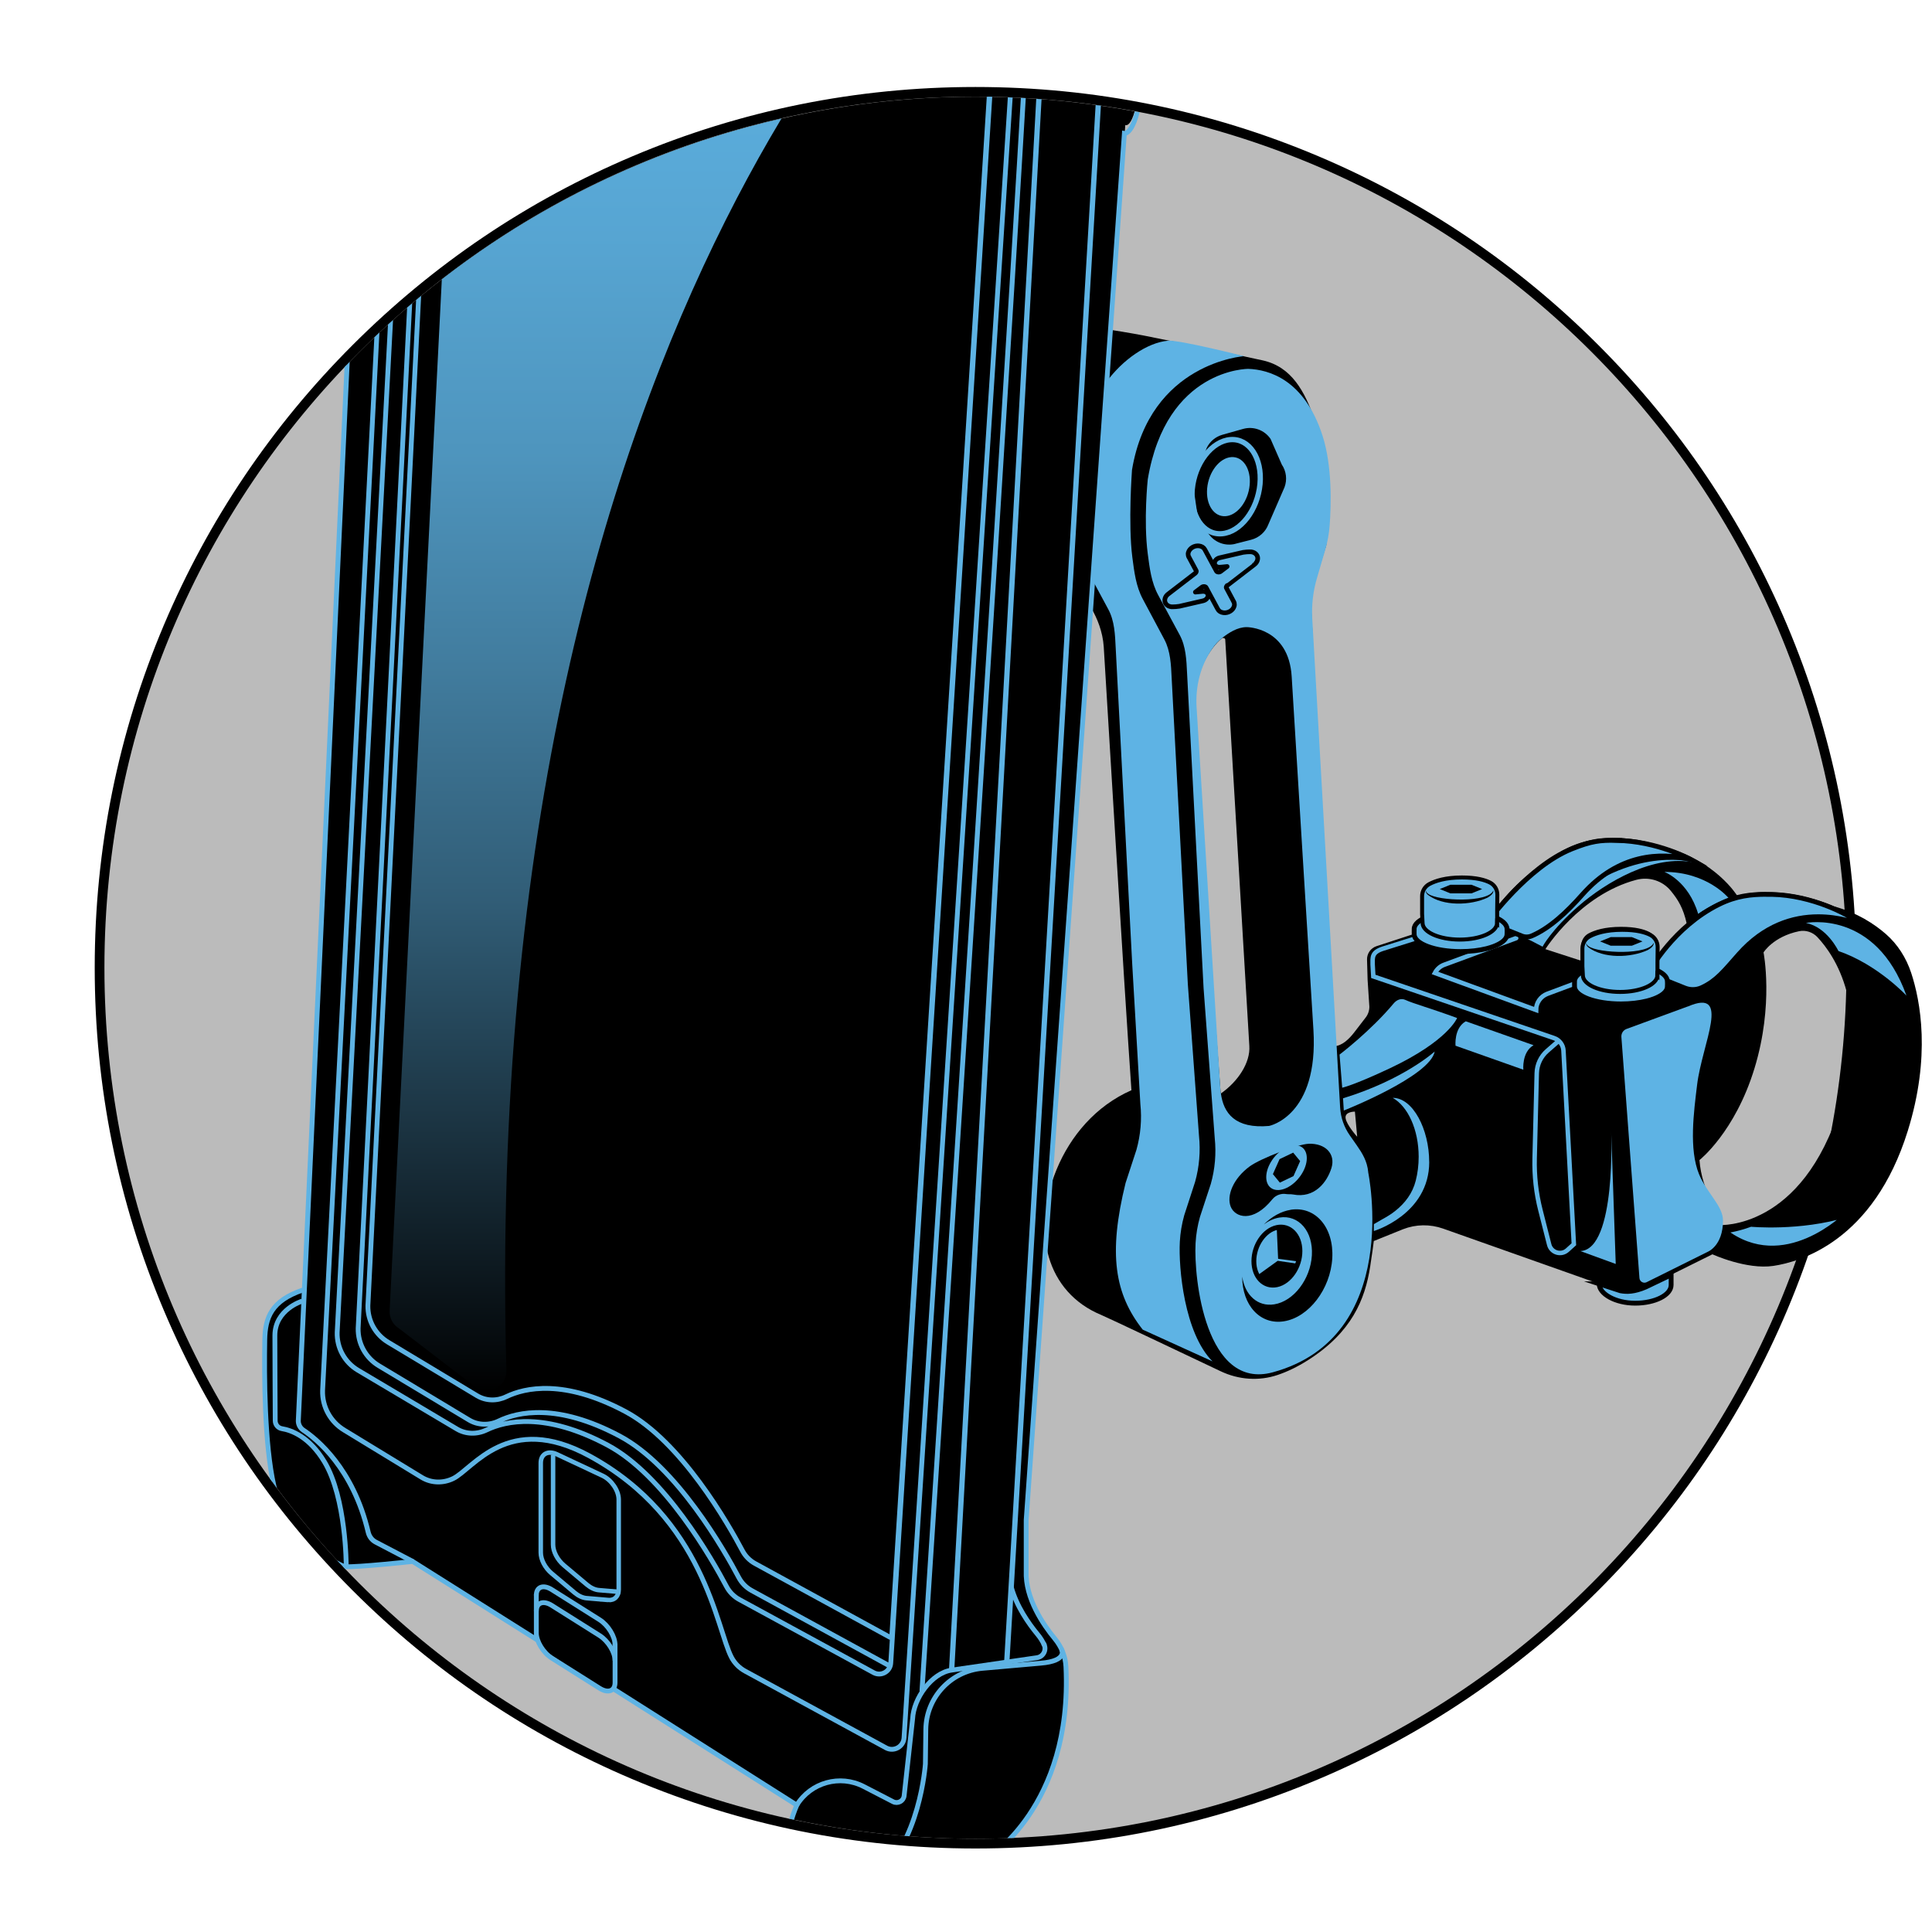 <?xml version="1.0" encoding="UTF-8"?><svg xmlns="http://www.w3.org/2000/svg" xmlns:xlink="http://www.w3.org/1999/xlink" viewBox="0 0 400 400"><defs><style>.cls-1{stroke-width:1.02px;}.cls-1,.cls-2,.cls-3,.cls-4,.cls-5,.cls-6,.cls-7,.cls-8,.cls-9,.cls-10{fill:none;}.cls-1,.cls-3,.cls-4,.cls-5,.cls-6,.cls-7,.cls-8{stroke:#5eb3e4;}.cls-1,.cls-3,.cls-4,.cls-5,.cls-6,.cls-7,.cls-8,.cls-11,.cls-10,.cls-12{stroke-miterlimit:10;}.cls-3{stroke-width:1.1px;}.cls-4{stroke-width:.93px;}.cls-5{stroke-width:.93px;}.cls-6{stroke-width:1.02px;}.cls-6,.cls-7{stroke-linecap:round;}.cls-7{stroke-width:.93px;}.cls-13,.cls-11,.cls-12{fill:#5eb3e4;}.cls-14{fill:#bbb;}.cls-15{fill:url(#linear-gradient);}.cls-9{stroke-linejoin:round;stroke-width:.96px;}.cls-9,.cls-11,.cls-10,.cls-12{stroke:#000;}.cls-10{stroke-width:.5px;}.cls-12{stroke-width:.82px;}.cls-16{clip-path:url(#clippath);}</style><clipPath id="clippath"><circle class="cls-2" cx="201.96" cy="200.36" r="180.34"/></clipPath><linearGradient id="linear-gradient" x1="140.36" y1="287.95" x2="140.36" y2="-29.27" gradientUnits="userSpaceOnUse"><stop offset="0" stop-color="#5eb3e4" stop-opacity="0"/><stop offset=".03" stop-color="#5eb3e4" stop-opacity=".06"/><stop offset=".18" stop-color="#5eb3e4" stop-opacity=".3"/><stop offset=".32" stop-color="#5eb3e4" stop-opacity=".52"/><stop offset=".47" stop-color="#5eb3e4" stop-opacity=".69"/><stop offset=".61" stop-color="#5eb3e4" stop-opacity=".83"/><stop offset=".75" stop-color="#5eb3e4" stop-opacity=".92"/><stop offset=".88" stop-color="#5eb3e4" stop-opacity=".98"/><stop offset="1" stop-color="#5eb3e4"/></linearGradient></defs><g id="BG"><path class="cls-14" d="M201.96,381.7c-99.99,0-181.34-81.35-181.34-181.34S101.97,19.01,201.96,19.01s181.34,81.35,181.34,181.34-81.35,181.34-181.34,181.34Z"/><path d="M201.96,20.01c99.6,0,180.34,80.74,180.34,180.34s-80.74,180.34-180.34,180.34S21.62,299.96,21.62,200.36,102.36,20.01,201.96,20.01M201.96,18.01c-24.62,0-48.5,4.82-70.98,14.33-21.71,9.18-41.21,22.33-57.96,39.08-16.75,16.75-29.89,36.25-39.08,57.96-9.51,22.48-14.33,46.36-14.33,70.98s4.82,48.5,14.33,70.98c9.18,21.71,22.33,41.21,39.08,57.96,16.75,16.75,36.25,29.89,57.96,39.08,22.48,9.51,46.36,14.33,70.98,14.33s48.5-4.82,70.98-14.33c21.71-9.18,41.21-22.33,57.96-39.08,16.75-16.75,29.89-36.25,39.08-57.96,9.51-22.48,14.33-46.36,14.33-70.98s-4.82-48.5-14.33-70.98c-9.18-21.71-22.33-41.21-39.08-57.96-16.75-16.75-36.25-29.89-57.96-39.08-22.48-9.51-46.36-14.33-70.98-14.33h0Z"/></g><g id="Black_BG"><path d="M238.64,69.83c-.56-.12-11.33-2.28-15.82-2.21l-3.04,1.79c-1.04.02-2.09.03-3.13.12-2.31.2-4.49,1.16-6.3,2.61l-2.81,2.24c-1,.61-2.05,1.11-3.13,1.56-.42.12-.85.23-1.3.35l-14.61.05-3.18,44.13,23.06-2.07s6.6,2.58,15.36,4.37c.04.09,4.37,4.77,4.78,11.18.33,5.3,4.17,69.55,5.73,91.77-7.38,3.24-12.62,9.46-15.48,16.38-5.33,12.9-2.09,25.47,9.26,30.16,1.24.51,17.59,8.27,24.71,11.65,3.7,1.76,7.93,2.07,11.81.75,1.86-.63,3.98-1.6,6.31-3.09,8.95-5.71,11.76-12.46,12.83-19.4.4-2.61.68-4.66.74-5.23l6.05-2.44c2.66-1.04,5.6-1.08,8.3-.13l35.34,12.51c2.21.78,4.65.64,6.76-.41l13.66-6.78s7.05,3.23,12.62,2.4,20.73-5.15,27.83-27.97c4.79-15.41,2.62-26.88.7-32.7-1.02-3.09-2.79-5.9-5.24-8.04-2.34-2.04-5.89-4.41-10.76-5.73,0,0-10.16-4.73-20.04-2.23,0,0-4.58-7.45-15.29-10.09,0,0-11.12-4.6-20.68.68-3.92,2.17-10.05,6.67-13.55,11.67l-16.52,5.32v.08s-8.63,2.82-8.63,2.82c-1.19.39-1.98,1.52-1.95,2.77l.12,4.23.36,5.53c0,.81-.27,1.61-.77,2.25l-2.36,3.06c-.99,1.29-2.53,2.85-4.16,2.85l-4.89-93.41,3.25-10.25c.8-12.34-.48-20.55-2.38-25.99-2.04-5.84-4.74-11-10.79-12.33l-14.13-3.04-8.64-1.73ZM198.16,104.03c-1.68,2.72-3.89,4.74-6.05,4.87-4.27.27-5.64.19-5.64.19l1.47-21.54h10.7s1.14.2,1.81,4.23c.69,4.22-.03,8.61-2.27,12.24ZM247.29,143.94c0-4.14,3.17-9.86,5.72-11.8.19-.15.64,0,.66.23l4.99,84.17c.24,3.46-2.34,7.39-5.93,9.88,0,0-5.45-74.51-5.45-82.48ZM280.99,235.35s-2.2-2.44-2.4-3.84c-.2-1.4,1.93-1.36,1.93-1.36l.47,5.2ZM342.97,198.12v-2.66c0-1.04-.56-2-1.48-2.49-1.06-.56-2.86-1.08-5.86-1.08-3.41,0-5.52.71-6.75,1.37-.92.5-1.49,1.45-1.49,2.49v3.17l-7.43-2.41s7.05-11.23,18.82-14.35c2.64-.7,5.44.18,7.16,2.3,1.48,1.81,2.55,3.52,3.28,6.77l-6.25,6.9ZM381.07,228.83c-7.93,25.88-25.05,24.8-25.05,24.8l.14-1.7s-3.86-5.32-4.3-11.75c0,0,7.36-5.78,11.39-19,4.04-13.22,1.87-23.99,1.87-23.99,0,0,2-3.28,7.35-4.39,1.39-.29,2.83.19,3.8,1.22,3.55,3.78,10.98,14.6,4.79,34.81Z"/></g><g id="Art"><path class="cls-11" d="M331.09,265.8c0,2.08,3.35,4.01,7.46,4.01s7.44-1.69,7.44-3.77v-2.1l-5.28,2.53c-2.36,1-3.88,1.02-5.23.77l-4.4-1.44Z"/><path class="cls-13" d="M283.28,242.71c-.2-2.31-1.25-3.97-2.4-5.62l-1.43-2.04c-1.18-1.69-1.87-3.68-1.99-5.74l-5.77-101.21c-.16-2.84.17-5.68.97-8.41l1.7-5.79c.5-1.7.81-3.44.94-5.2.31-4.25.53-12.24-1.48-18.48-3.75-11.68-11.17-13.7-15.37-13.85,0,0-16.98-.14-20.82,22.89,0,0-.9,8.49,0,15.4.39,2.96.74,5.92,2.16,8.54l4.46,8.27c1.28,2.38,1.39,5.2,1.52,7.9l3.42,65.25,2.31,31.04c.33,3.17.05,6.37-.81,9.44l-2.25,6.85c-.5,1.77-.81,3.58-.91,5.42-.41,7.32,2.1,30.54,15.99,26.75,26.89-7.33,19.75-41.41,19.75-41.41ZM262.8,233.11c-7.12.64-9.5-2.66-10.04-6.8l.17-.15c-.07.04-.14.09-.22.13l-4.97-79.86c-.26-4.23.76-8.48,3.15-11.99.67-.99,1.42-1.84,2.2-2.36,0-.02-.02-.03-.02-.03-.01,0-.02.02-.03.02,0,0,.01-.04.03-.02,1.32-1.02,3.09-2.21,5.04-2.21.09,0,8.71.04,9.32,10.25.72,12.04,3.44,55.96,4.5,73.12,1.09,17.82-9.13,19.89-9.13,19.89Z"/><path class="cls-11" d="M269.14,259.02c0,3.27-2.14,6.4-4.77,6.97s-4.77-1.61-4.77-4.88,2.14-6.4,4.77-6.97,4.77,1.61,4.77,4.88Z"/><path class="cls-13" d="M244.27,257.1c.1-1.86.41-3.69.91-5.48l2.25-6.92c.87-3.1,1.14-6.34.81-9.54l-2.31-31.38-3.35-63.42c-.13-2.73-.24-5.58-1.52-7.98l-4.46-8.36c-1.42-2.65-1.77-5.64-2.16-8.63-.9-6.99-.07-18.11-.07-18.11,3.72-22.25,23.21-23.54,23.21-23.54,0,0-13.47-3.41-15.76-3.2-4.33.39-9.45,3.99-12.75,8.55l-2.71,41.3,3.11,5.78c1.28,2.38,1.39,5.22,1.52,7.92l3.42,65.44,1.69,29.05c.33,3.18.05,6.39-.81,9.47l-2.25,6.87c-3.64,14.74-2.24,23.01,3.55,30.37l14.45,6.57c-5.85-5.83-7.06-19.43-6.77-24.74Z"/><path class="cls-10" d="M269.09,258.96c0,3.27-2.14,6.4-4.77,6.97s-4.77-1.61-4.77-4.88,2.14-6.4,4.77-6.97,4.77,1.61,4.77,4.88Z"/><path class="cls-13" d="M295.9,240.56c0-6.74-3.37-13.26-7.53-13.26,0,0-.02,0-.02,0,3.12,1.76,5.37,6.55,5.37,12.2,0,1.76-.22,3.43-.61,4.96-.67,2.62-2.2,4.62-4.24,6.25-.85.68-1.79,1.24-2.74,1.76l-1.69.98v1.42s11.47-3.43,11.47-14.32Z"/><path d="M255.75,112.59l3.29-.84c1.64-.42,2.98-1.62,3.57-3.2l3.33-7.66c.59-1.57.38-3.33-.56-4.71l-2.32-5.3c-1.25-1.84-3.54-2.68-5.68-2.08l-4.29,1.21c-1.43.4-2.62,1.4-3.26,2.74l-2.19,5.76c-.45.93-.61,1.97-.46,2.99l.73,5.02c.13.91.51,1.77,1.09,2.49l1.45,1.81c1.27,1.58,3.34,2.27,5.31,1.78Z"/><path class="cls-13" d="M241.91,71.53l-.24.03h.01c.15-.02.23-.03.23-.03Z"/><path class="cls-3" d="M260.87,100.23c-.5,5.38-4.05,9.98-7.92,10.27-3.87.29-6.61-3.83-6.11-9.21s4.05-9.98,7.92-10.27c3.87-.29,6.61,3.83,6.11,9.21Z"/><path class="cls-13" d="M258.73,100.42c-.31,3.38-2.54,6.26-4.97,6.45-2.43.18-4.15-2.41-3.83-5.78.31-3.38,2.54-6.26,4.97-6.45s4.15,2.41,3.83,5.78Z"/><polygon points="260.31 264.08 261.84 265.71 264.62 265.82 267.12 264.31 268.81 261.67 264.53 261.04 260.31 264.08"/><polygon points="264.32 253.9 264.62 260.62 268.87 261.19 268.82 256.66 266.78 254.41 264.32 253.9"/><path class="cls-9" d="M259.69,116.89c.32-.23.54-.54.65-.9.13-.43.05-.83-.21-1.17-.25-.32-.63-.51-1.09-.57-.13-.01-.26-.01-.4,0-.33,0-.73.03-1.19.1,0,0-.03,0-.04,0l-4.93,1.14c-.31.08-.57.23-.76.45-.11.13-.19.26-.23.41-.03.11-.04.23-.03.34.03.24.16.44.39.58.21.13.48.19.77.16-.03,0-.05,0-.08,0,.08,0,.21,0,.43-.03,0,0,.99-.1,1.1-.11-.63.48-1.35,1.02-1.35,1.02-.06.05-.13.08-.23.11-.09.03-.18.03-.28.02-.09-.01-.17-.04-.24-.08-.06-.03-.1-.07-.12-.12,0,0-2.41-4.47-2.41-4.47-.22-.42-.64-.68-1.2-.75-.47-.05-.93.05-1.34.29-.43.26-.73.62-.86,1.05-.07.23-.07.45-.02.66.03.14.09.28.17.41-.02-.03-.03-.07-.03-.11.02.09.13.29.58,1.12l.93,1.73c.03.05.03.13,0,.21-.03.11-.1.22-.18.28,0,0-5.63,4.33-5.63,4.33-.32.23-.54.54-.65.9-.13.43-.05.83.21,1.17.25.32.63.51,1.09.57.13.01.27.01.41,0,.33,0,.73-.03,1.19-.1,0,0,.03,0,.04,0l4.94-1.14c.31-.08.57-.23.76-.45.11-.13.19-.26.23-.41.03-.11.04-.23.03-.34-.03-.24-.16-.44-.39-.58-.21-.13-.48-.19-.77-.16,0,0-.78.08-1.46.14.63-.48,1.35-1.02,1.35-1.02.06-.05.13-.08.23-.11.09-.03.18-.03.28-.02.09.01.17.04.24.08.06.03.1.07.12.12,0,0,2.41,4.47,2.41,4.47.22.42.64.68,1.2.75.47.05.93-.05,1.34-.29.43-.25.73-.62.86-1.05.07-.23.07-.45.02-.66-.04-.14-.09-.28-.17-.41.02.03.03.07.03.11-.02-.09-.13-.29-.59-1.15l-.93-1.74s0-.09.01-.15c.03-.1.1-.23.18-.3.01,0,5.63-4.33,5.63-4.33Z"/><path class="cls-13" d="M319.37,196s1.75-3.43,7.46-8.42c5.56-4.85,15.52-10.81,24-9,0,0-11.68-3.67-25.81,7.63-6.16,4.92-9.61,7.79-9.61,7.79,0,0,1.2.54,3.96,2Z"/><path class="cls-13" d="M373.9,191.09s14.39-2.9,20.81,15.04c0,0-5.97-6.44-14.08-9.23,0,0-2.33-4.95-6.73-5.81Z"/><path class="cls-13" d="M351.58,189.22s2.44-1.82,6.3-3.3c0,0-4.4-5.4-13.29-5.4,0,0,4.94,1.79,7,8.7Z"/><path d="M270.93,236.81c-2.25.08-9.93,3.03-12.18,4.67-3.51,2.57-4.83,6.15-3.94,8.36.89,2.21,4.59,3.45,8.62-1.55.75-.93,1.94-1.23,2.82-1.08.45.08.94,0,1.44.09,4.5.88,7.07-2.57,7.97-5.47s-1.22-5.15-4.73-5.03Z"/><path class="cls-7" d="M313.91,194.23l-14.92,5.52c-.84.31-1.51.93-1.91,1.69l20.95,7.67c0-1.49.93-2.82,2.32-3.35l5.73-2.14"/><path class="cls-4" d="M322.43,215.75l-2.1,1.83c-1.33,1.16-2.11,2.82-2.16,4.59l-.44,17.65c-.09,3.62.31,7.23,1.2,10.73l1.81,7.13c.42,1.68,2.48,2.3,3.76,1.15l1.35-1.22-2.15-40.1c-.06-1.19-.85-2.22-1.97-2.59l-37.4-12.77-.14-2.46c0-1.47-.24-2.56,2.27-3.32l6.93-2.18"/><path class="cls-13" d="M301.68,210.77s-1.88,4.73-13.93,10.41c-7.52,3.54-9.86,4.02-9.86,4.02l-.55-6.86s6.43-4.87,11.21-10.6c.61-.73,1.52-1.12,2.39-.73,1.75.8,5.05,1.67,10.74,3.76Z"/><path class="cls-11" d="M356.97,254.85s2.22-.17,5.51-1.37c0,0,10.09.97,19.79-1.97,0,0-12.91,12.97-25.29,3.34Z"/><circle class="cls-2" cx="201.51" cy="200.29" r="180.34"/><g class="cls-16"><path d="M62.9,267.01c-4.43,1.27-8.31,4.7-8.39,9.31-.13,7.32-.07,21.98,1.91,30.58,2.74,11.9,14.57,17.43,14.57,17.43,2.74.14,14.39-.98,14.39-.98l25.78,15.92,1.29,2.27,12.49,8.39,2.02-.18,37.72,23.84s-2.25,5.18-1.93,9.41l10.46,7.68s2.08,3.06,11.52-.52l20-5.5s18.25-12.03,15.52-41.92c-.19-2.11-2.28-4.21-3.63-5.85-2.43-2.94-4.46-8.2-4.24-13.82l.3-11.2L232.98,25.88s2.04,1.26,3.18-10.29c0,0,3.79-7.56,8.93-11.35,1.78-1.31-1.52-3.68-1.52-5.89v-21.84c0-5.83-1.45-11.62-4.48-16.61-2.98-4.92-7.72-9.71-15.04-10.32,0,0-6.16-.46-6.16,1.43L76.53-27.77l-13.45,292.68-.19,2.11Z"/><path class="cls-3" d="M197.02,345.85L217.12-15.97c.32-5.79-.37-11.62-2.26-17.1-2.34-6.76-6.67-13.97-14.5-13.97l-43.17-3.01"/><path class="cls-6" d="M158.53-43.94l38.82,2.51c5.36.35,10.19,3.49,12.5,8.33,2.24,4.69,4,12.06,3.62,23.59-.94,28.6-22.58,359.52-22.58,359.52"/><path class="cls-8" d="M184.48,339.1l-28.14-15.38c-1.12-.61-2.04-1.54-2.63-2.67-2.9-5.48-12.64-22.62-24.23-28.8-12.7-6.77-20.78-4.95-24.66-3.08-1.94.94-4.21.9-6.06-.21l-18.39-11.06c-2.66-1.6-4.26-4.49-4.2-7.59L91.14-27.07c.16-3.18,3.13-5.28,6.3-5.04l103.12,5.8s6.68-.05,6.68,7.82l-22.59,357.03"/><path class="cls-8" d="M62.67,267.09c-6.47,2.21-7.77,5.69-7.85,10.29-.13,7.32-.08,21.7,1.9,30.3,2.74,11.9,14.63,16.69,14.63,16.69,2.74.14,14.09-1.09,14.09-1.09l25.89,16.32"/><path class="cls-1" d="M85.44,323.28l-7.66-4.01c-.78-.41-1.33-1.15-1.54-2.01-3.13-13.28-10.71-19.35-13.45-21.17-.63-.42-1.02-1.12-1.03-1.88L76.58-26.71s.69-5.49,1.37-10.8,4.92-10.94,4.92-10.94c2.15-3.44,5.96-5.49,10.02-5.49h21.81s69.83,2.92,69.83,2.92l15.48,1c4.44.29,8.84,1.06,13.09,2.37,2.1.64,4.33,1.43,6.33,2.34"/><path class="cls-8" d="M153.91-33.17l-64.8-3.17c-3.11-.15-5.76,2.24-5.92,5.35l-16.4,318.87c-.11,3.36,1.63,6.52,4.52,8.24l16.05,9.78c1.97,1.18,4.39,1.22,6.46.22,4.14-2,11.34-13.86,28.18-4.71,23.9,12.97,26.35,35.88,29.45,41.73.64,1.21,1.62,2.2,2.82,2.85l29.23,15.91c1.62.82,3.55-.28,3.67-2.09L211.25-12.11"/><path class="cls-8" d="M184.24,344.94l-28.61-15.63c-1.14-.62-2.07-1.56-2.68-2.71-2.94-5.57-12.84-22.99-24.63-29.27-12.91-6.89-21.12-5.03-25.06-3.13-1.97.95-4.28.91-6.15-.21l-18.69-11.24c-2.7-1.62-4.33-4.57-4.27-7.72L89.37-27.24c.17-3.23,3.18-5.37,6.41-5.13l104.81,5.89s6.79-.05,6.79,7.94l-22.96,362.88c-.11,1.72-1.95,2.77-3.49,1.99l-27.83-15.15c-1.15-.62-2.08-1.56-2.69-2.72-2.95-5.58-12.84-22.98-24.62-29.27-12.91-6.89-21.12-5.03-25.06-3.13-1.97.95-4.28.91-6.15-.21l-20.47-12.16c-2.76-1.64-4.4-4.64-4.3-7.85L85.91-29.1c.18-3.22,2.97-5.66,6.18-5.42"/><path class="cls-8" d="M127.34,340.35v8.01c0,1.75-1.43,2.28-3.19,1.18l-9.92-6.25c-1.75-1.11-3.19-3.44-3.19-5.2v-8"/><path class="cls-8" d="M111.04,330.29c0-1.75,1.43-2.28,3.19-1.18l9.92,6.25c1.75,1.11,3.19,3.44,3.19,5.2"/><path class="cls-8" d="M111.04,333.56c0-1.75,1.43-2.28,3.19-1.18l9.92,6.25c1.75,1.11,3.19,3.44,3.19,5.2"/><path class="cls-8" d="M219.74,341.39s1.61,2.47-4.32,2.96c-2.59.22-7.42.64-12.04,1.06-6.56.59-11.61,6.04-11.7,12.63l-.09,7.18s-1.16,16.79-10.42,23.58"/><path class="cls-8" d="M62.53,269.39s-5.62,1.72-5.62,7.12c0,4.29.05,13.87.07,17.63,0,.81.58,1.52,1.38,1.65,1.96.32,5.68,1.65,8.82,6.88,4.5,7.5,4.5,21.44,4.5,21.44"/><path class="cls-2" d="M184.59,344.71l-28.61-15.63c-1.14-.62-2.07-1.56-2.68-2.71-2.94-5.57-12.84-22.99-24.63-29.27-12.91-6.89-21.07-5.52-25.01-3.62-1.97.95-4.33,1.41-6.21.28l-18.69-11.24c-2.7-1.62-4.33-4.57-4.27-7.72L89.72-27.46c.17-3.23,3.18-5.37,6.41-5.13l104.81,5.89s6.79-.05,6.79,7.94l-22.96,362.88"/><path class="cls-15" d="M200.06-24.12S98.81,59.39,104.84,283.76c.09,3.21-3.4,5.25-6.16,3.6l-16.04-12.3c-1.29-.77-2.05-2.19-1.97-3.7L95.69-25.45c.11-2.28,2.75-3.95,5.03-3.81l99.34,5.13Z"/><path class="cls-8" d="M216.03,340.22c.78,1.19.07,2.78-1.34,2.99l-17.67,2.57c-4.16.6-7.87,5.87-8.07,10.06l-1.76,15.98c-.14,1.08-1.32,1.7-2.29,1.2l-6.08-3.14c-4.92-2.54-10.96-.86-13.86,3.86h0"/><path class="cls-8" d="M216.25,340.68c-.37-.84-.86-1.63-1.46-2.34-1.82-2.2-4.36-5.81-5.44-9.84"/><line class="cls-3" x1="208.43" y1="344.32" x2="228.4" y2="4.5"/><path class="cls-5" d="M125.9,331.26l-4.49-.38c-.79-.07-1.65-.47-2.44-1.13l-4.75-3.99c-1.36-1.14-2.26-2.85-2.26-4.3v-18.58c0-1.85,1.5-2.65,3.35-1.78l9.44,4.43c1.85.87,3.35,3.08,3.35,4.93v18.62c0,1.43-.88,2.3-2.22,2.19Z"/><path class="cls-5" d="M128.45,329.6l-4.49-.38c-.79-.07-1.65-.47-2.44-1.13l-4.75-3.99c-1.36-1.14-2.26-2.85-2.26-4.3v-18.58"/><path class="cls-8" d="M126.91,349.6l38.06,24.13s-2.44,5.53-2.11,9.76l11.06,7.64s4.23,1.63,13.66-1.95l16.75-4.39s17.76-10.68,16.36-39.72c-.1-2.12-.93-4.13-2.28-5.77-2.43-2.94-6.17-8.41-5.95-14.03v-10.57L232.79,27.62s2.6.49,3.74-11.06c0,0,1.8-5.75,6.93-9.54,1.78-1.31,2.83-3.4,2.83-5.62v-21.84c0-5.83-1.45-11.62-4.48-16.61-2.98-4.92-7.72-9.71-15.04-10.32,0,0-6.16-.46-6.16,1.43s5.82,9.08,7.2,17.05c1.37,7.97.69,27.33.69,27.33,0,0,.34,8.31,10.54,8.31l4.88.09"/></g><path class="cls-13" d="M297.04,217.7s-6.41,5.84-18.98,9.69l.16,2.53s17.88-7.06,18.82-12.22Z"/><path class="cls-11" d="M334.69,173.99c-3.44-.06-5.21.13-9.33,1.79-9.14,3.69-17.39,15.15-17.39,15.15l7.13,2.87c.66.26,1.4.24,2.05-.04,3.76-1.64,7.18-4.85,10.48-8.57,7.48-8.43,16.07-8.81,22.42-7.24,0,0-6.86-3.82-15.37-3.95Z"/><path class="cls-13" d="M350.48,204.89c-.58,0-1.14-.11-1.67-.33l-7.55-3.03.27-.49c.2-.37,5.08-9.2,14.35-13.78,3.52-1.74,6.47-2.09,9.81-2.09.36,0,.73,0,1.09,0,8.55.14,15.58,4.27,15.87,4.44l2.89,1.72-3.27-.81c-1.95-.48-3.91-.73-5.82-.73-6.35,0-11.88,2.6-16.43,7.74l-1.05,1.2c-2.44,2.78-3.91,4.46-6.61,5.73-.58.28-1.24.42-1.88.42Z"/><path d="M365.69,185.67c.36,0,.72,0,1.08,0,8.52.14,15.62,4.37,15.62,4.37-1.81-.45-3.82-.74-5.94-.74-5.36,0-11.45,1.87-16.8,7.91-3.08,3.48-4.54,5.41-7.5,6.8-.53.25-1.1.37-1.67.37-.5,0-1-.1-1.48-.29l-7.04-2.82s4.9-9,14.13-13.57c3.56-1.76,6.54-2.04,9.59-2.04M365.69,184.67c-3.42,0-6.43.36-10.04,2.15-9.41,4.65-14.36,13.61-14.57,13.99l-.54.99,1.04.42,7.04,2.82c.58.24,1.2.37,1.85.37.72,0,1.44-.16,2.09-.47,2.79-1.32,4.29-3.02,6.77-5.85.33-.38.68-.77,1.05-1.19,4.45-5.02,9.86-7.57,16.05-7.57,1.87,0,3.79.24,5.7.71l6.54,1.62-5.78-3.45c-.3-.18-7.43-4.37-16.12-4.51-.37,0-.73,0-1.1,0h0Z"/><path class="cls-13" d="M303.47,211.45c-2.48,1.41-2.12,5.07-2.12,5.07h.05s13.99,4.95,13.99,4.95c0,0-.35-3.65,2.12-5.07l-14.03-4.95"/><path class="cls-13" d="M270.56,239.78c0,2.32-1.88,5.08-4.2,6.17s-4.2.08-4.2-2.24,1.88-5.08,4.2-6.17,4.2-.08,4.2,2.24Z"/><polygon points="267.8 243.5 264.98 244.85 263.54 243.09 264.92 239.99 267.74 238.64 269.18 240.39 267.8 243.5"/><path d="M267.21,250.48c-2.02.32-3.93,1.43-5.54,3.02.99-.73,2.08-1.24,3.22-1.42,4-.64,7.01,2.86,6.72,7.83-.3,4.96-3.78,9.5-7.79,10.14-3.42.55-6.1-1.93-6.63-5.75-.02,5.95,3.72,10.05,8.64,9.26,5.15-.82,9.62-6.66,10-13.03.38-6.38-3.48-10.88-8.63-10.06Z"/><path d="M283.9,119.25s.02-.01.03-.02c-.02-.02-.03.02-.03.02Z"/><path class="cls-13" d="M349.43,208.38l-12.67,4.65c-.69.25-1.12.93-1.07,1.66l3.74,49.92c.05.7.78,1.15,1.43.88l12.67-6.3s3.2-1.21,3.2-6.49c0-3.03-3.36-5.72-4.94-9.54-2.16-5.22-1.1-12.97-.42-18.58,1.03-8.53,7.18-20.14-1.93-16.19Z"/><path class="cls-11" d="M312.01,192.39s0-.04,0-.06c0-1.98-4.3-3.59-9.61-3.59s-9.61,1.61-9.61,3.59c0,.02,0,.04,0,.06-.02.36,0,.89,0,1.03,0,0,0,0,0,0,0,1.98,4.3,3.59,9.61,3.59h0c1.99,0,3.84-.23,5.38-.61.51-.13.99-.28,1.42-.44.44-.16.83-.34,1.17-.53,1.04-.57,1.64-1.26,1.64-2.01,0-.17.04-.77,0-1.03Z"/><path class="cls-12" d="M309.95,191.09c0,1.9-3.45,3.44-7.71,3.44s-7.71-1.54-7.71-3.44l-.1-1.88v-3.68c0-1.04.57-2,1.49-2.49,1.23-.66,3.34-1.37,6.75-1.37,3,0,4.79.52,5.86,1.08.92.48,1.48,1.45,1.48,2.49l-.04,3.28v2.59Z"/><path d="M309.19,184.34c.06.71-.67,1.18-1.21,1.51-3.5,1.64-9.24,1.83-12.39-.61-.24-.23-.44-.56-.4-.9.05.33.29.56.54.74,2.01,1.46,12.47,1.88,13.46-.74h0Z"/><polygon points="304.67 183.18 300.28 183.18 298.09 184.07 300.28 184.96 304.67 184.96 306.86 184.07 304.67 183.18"/><path class="cls-11" d="M345.21,203.23s0-.04,0-.06c0-1.98-4.3-3.59-9.61-3.59s-9.61,1.61-9.61,3.59c0,.02,0,.04,0,.06-.02.36,0,.89,0,1.03,0,0,0,0,0,0,0,1.98,4.3,3.59,9.61,3.59h0c1.99,0,3.84-.23,5.38-.61.51-.13.99-.28,1.42-.44.44-.16.83-.34,1.17-.53,1.04-.57,1.64-1.26,1.64-2.01,0-.17.04-.77,0-1.03Z"/><path class="cls-12" d="M343.14,201.93c0,1.9-3.45,3.44-7.71,3.44s-7.71-1.54-7.71-3.44l-.1-1.88v-3.68c0-1.04.57-2,1.49-2.49,1.23-.66,3.34-1.37,6.75-1.37,3,0,4.79.52,5.86,1.08.92.48,1.48,1.45,1.48,2.49l-.04,3.28v2.59Z"/><path d="M342.38,195.18c.06.71-.67,1.18-1.21,1.51-3.5,1.64-9.24,1.83-12.39-.61-.24-.23-.44-.56-.4-.9.05.33.29.56.54.74,2.01,1.46,12.47,1.88,13.46-.74h0Z"/><polygon points="337.86 194.02 333.48 194.02 331.28 194.91 333.48 195.8 337.86 195.8 340.06 194.91 337.86 194.02"/><path class="cls-13" d="M327.2,259.02l7.32,2.67-.95-27.7s1.12,24.68-6.36,25.03Z"/></g></svg>
